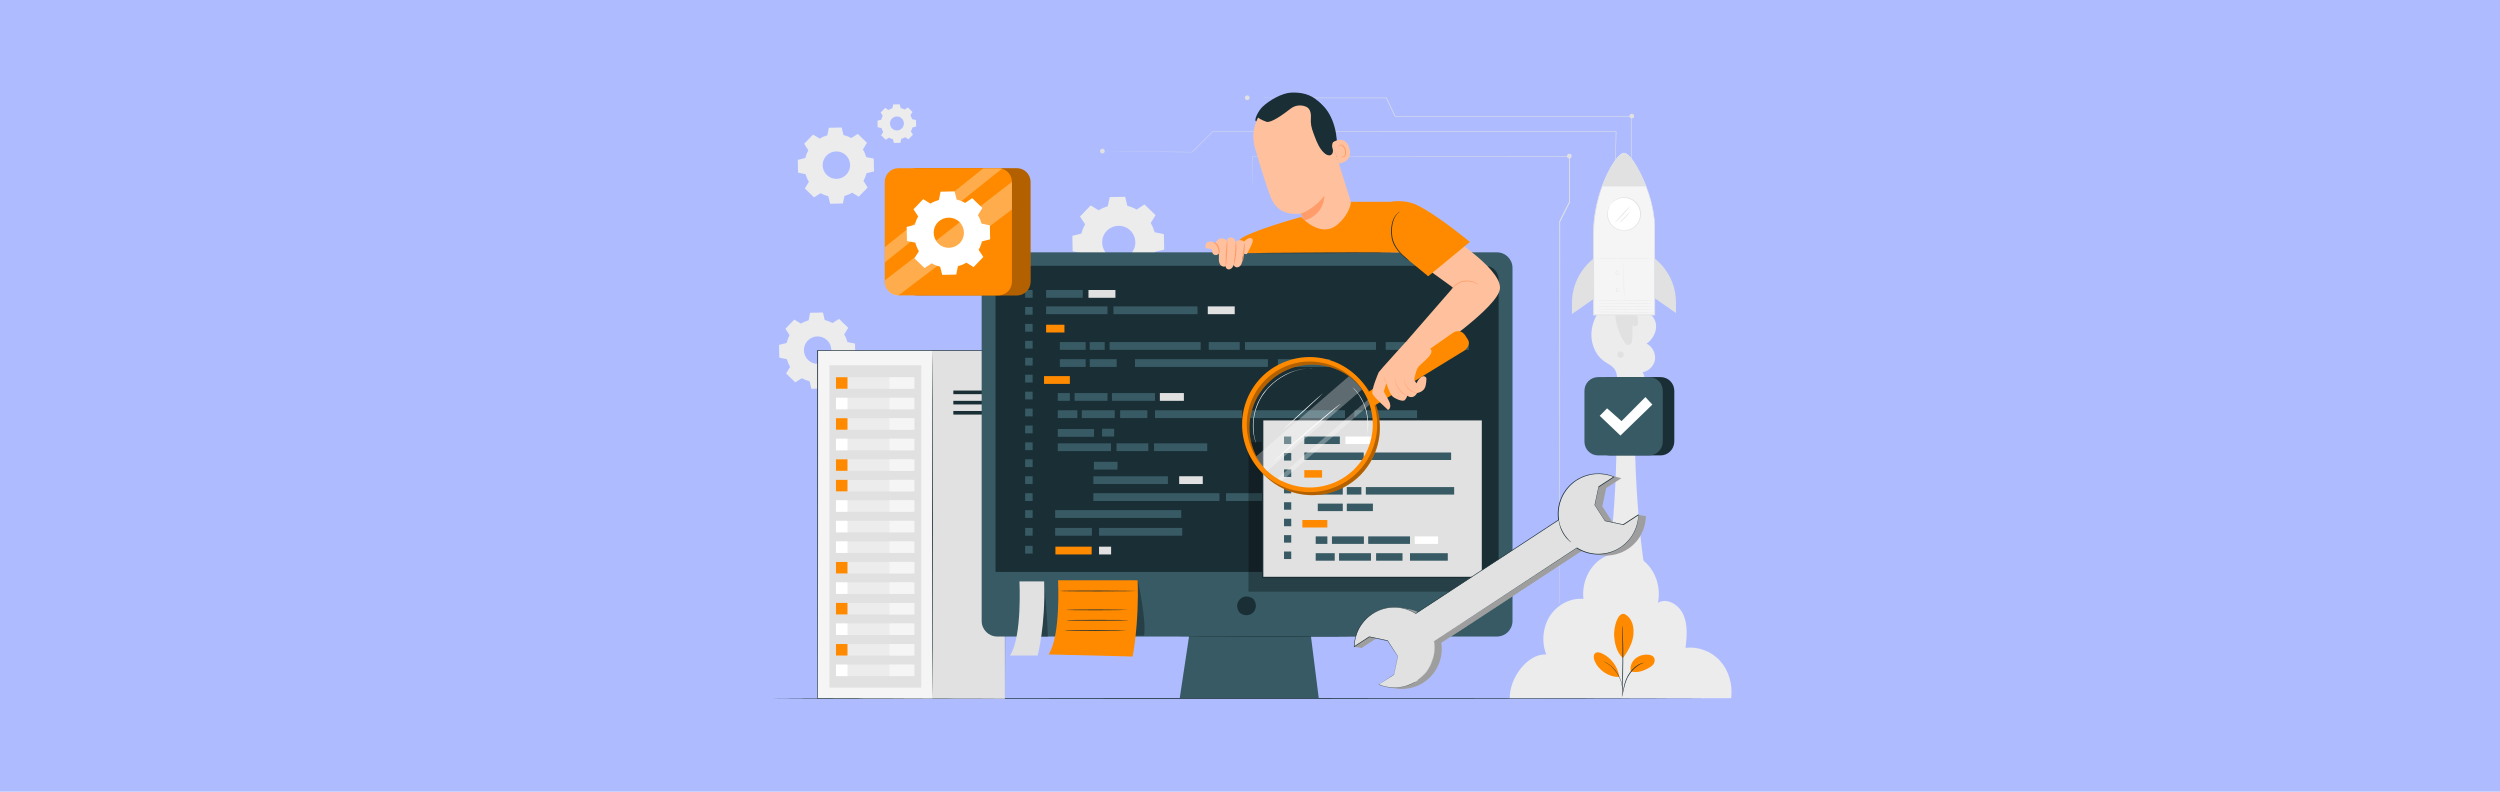 <svg xmlns="http://www.w3.org/2000/svg" xmlns:xlink="http://www.w3.org/1999/xlink" version="1.1" id="Layer_1" x="0px" y="0px" viewBox="0 0 1800 570" style="enable-background:new 0 0 1800 570;" xml:space="preserve"> <style type="text/css"> .st0{fill:#AEBCFF;} .st1{fill:#ECECEC;} .st2{fill-rule:evenodd;clip-rule:evenodd;fill:#E1E1E1;} .st3{fill:#E1E1E1;} .st4{fill:#F5F5F5;} .st5{fill:#FFFFFF;} .st6{fill:#1A2E35;} .st7{fill:#375A64;} .st8{fill:#FF8A00;} .st9{fill-rule:evenodd;clip-rule:evenodd;fill:#F5F5F5;} .st10{fill-rule:evenodd;clip-rule:evenodd;fill:#1A2E35;} .st11{fill-rule:evenodd;clip-rule:evenodd;fill:#ECECEC;} .st12{fill-rule:evenodd;clip-rule:evenodd;fill:#FF8A00;} .st13{fill-rule:evenodd;clip-rule:evenodd;fill:#FFFFFF;} .st14{opacity:0.3;} .st15{fill:#FFC19D;} .st16{fill:#FF9C6A;} </style> <rect id="XMLID_130_" y="-0.7" class="st0" width="1800" height="571.4"></rect> <g> <g> <g> <g> <path class="st1" d="M576.7,233c1.7-1.1,3.6-1.8,5.5-2.4l1.1-5.4l9.2-0.2l1.3,5.4c1.9,0.5,3.8,1.2,5.6,2.2l4.7-3l6.6,6.4 l-2.9,4.8c1.1,1.7,1.8,3.6,2.4,5.5l5.4,1.1l0.2,9.2l-5.4,1.3c-0.5,1.9-1.2,3.8-2.2,5.6l3,4.7l-6.4,6.6l-4.8-2.9 c-1.7,1.1-3.6,1.8-5.5,2.4l-1.1,5.4l-9.2,0.2l-1.3-5.4c-1.9-0.5-3.8-1.2-5.6-2.2l-4.7,3l-6.6-6.4l2.9-4.8 c-1.1-1.7-1.8-3.6-2.4-5.5l-5.4-1.1l-0.2-9.2l5.4-1.3c0.5-1.9,1.2-3.8,2.2-5.6l-3-4.7l6.4-6.6L576.7,233L576.7,233z M581.6,245.2c-3.8,3.9-3.7,10.2,0.2,14c3.9,3.8,10.2,3.7,14-0.2c3.8-3.9,3.7-10.2-0.2-14C591.6,241.2,585.4,241.3,581.6,245.2z "></path> </g> </g> </g> <g> <g> <g> <path class="st1" d="M590.2,99.8c1.7-1.1,3.6-1.8,5.5-2.4l1.1-5.4l9.2-0.2l1.3,5.4c1.9,0.5,3.8,1.2,5.6,2.2l4.7-3l6.6,6.4 l-2.9,4.8c1.1,1.7,1.8,3.6,2.4,5.5l5.4,1.1l0.2,9.2l-5.4,1.3c-0.5,1.9-1.2,3.8-2.2,5.6l3,4.7l-6.4,6.6l-4.8-2.9 c-1.7,1.1-3.6,1.8-5.5,2.4l-1.1,5.4l-9.2,0.2l-1.3-5.4c-1.9-0.5-3.8-1.2-5.6-2.2l-4.7,3l-6.6-6.4l2.9-4.8 c-1.1-1.7-1.8-3.6-2.4-5.5l-5.4-1.1l-0.2-9.2l5.4-1.3c0.5-1.9,1.2-3.8,2.2-5.6l-3-4.7l6.4-6.6L590.2,99.8L590.2,99.8z M595.1,112c-3.8,3.9-3.7,10.2,0.2,14c3.9,3.8,10.2,3.7,14-0.2c3.8-3.9,3.7-10.2-0.2-14C605.2,108,598.9,108.1,595.1,112z"></path> </g> </g> </g> <g> <g> <g> <path class="st1" d="M791,151.4c2.1-1.3,4.3-2.2,6.6-2.9l1.4-6.6l11.1-0.2l1.6,6.5c2.3,0.6,4.6,1.5,6.7,2.7l5.6-3.7l8,7.7 l-3.5,5.7c1.3,2.1,2.2,4.3,2.9,6.6l6.6,1.4l0.2,11.1l-6.5,1.6c-0.6,2.3-1.5,4.6-2.7,6.7l3.7,5.6l-7.7,8l-5.7-3.5 c-2.1,1.3-4.3,2.2-6.6,2.9l-1.4,6.6l-11.1,0.2l-1.6-6.5c-2.3-0.6-4.6-1.5-6.7-2.7l-5.6,3.7l-8-7.7l3.5-5.7 c-1.3-2.1-2.2-4.3-2.9-6.6l-6.6-1.4l-0.2-11.1l6.5-1.6c0.6-2.3,1.5-4.6,2.7-6.7l-3.7-5.6l7.7-8L791,151.4L791,151.4z M796.9,166.2c-4.6,4.7-4.4,12.3,0.3,16.9c4.7,4.6,12.3,4.4,16.9-0.3c4.6-4.7,4.4-12.3-0.3-16.9 C809.1,161.4,801.5,161.5,796.9,166.2z"></path> </g> </g> </g> <g> <g> <g> <path class="st1" d="M639.7,79.2c0.9-0.5,1.8-0.9,2.8-1.2l0.6-2.8l4.7-0.1l0.7,2.7c1,0.2,1.9,0.6,2.8,1.1l2.4-1.5l3.3,3.2 l-1.5,2.4c0.5,0.9,0.9,1.8,1.2,2.8l2.8,0.6l0.1,4.7l-2.7,0.7c-0.2,1-0.6,1.9-1.1,2.8l1.5,2.4l-3.2,3.3l-2.4-1.5 c-0.9,0.5-1.8,0.9-2.8,1.2l-0.6,2.8l-4.7,0.1l-0.7-2.7c-1-0.2-1.9-0.6-2.8-1.1l-2.4,1.5l-3.3-3.2l1.5-2.4 c-0.5-0.9-0.9-1.8-1.2-2.8l-2.8-0.6l-0.1-4.7l2.7-0.7c0.2-1,0.6-1.9,1.1-2.8l-1.5-2.4l3.2-3.3L639.7,79.2L639.7,79.2z M642.2,85.4c-1.9,2-1.9,5.1,0.1,7.1c2,1.9,5.1,1.9,7.1-0.1c1.9-2,1.9-5.1-0.1-7.1S644.1,83.4,642.2,85.4z"></path> </g> </g> </g> <g> <g> <g> <path class="st2" d="M1131.6,112.4c0,1-0.8,1.7-1.7,1.7c-1,0-1.7-0.8-1.7-1.7s0.8-1.7,1.7-1.7 C1130.8,110.7,1131.6,111.4,1131.6,112.4z"></path> </g> <g> <path class="st2" d="M1176.6,83.6c0,1-0.8,1.7-1.7,1.7c-1,0-1.7-0.8-1.7-1.7c0-1,0.8-1.7,1.7-1.7 C1175.8,81.9,1176.6,82.6,1176.6,83.6z"></path> </g> <g> <g> <path class="st3" d="M1122.9,435.2c0,0,0-0.5,0-1.4c0-0.9,0-2.3,0-4.1c0-3.6,0-9,0-15.9c0-13.8,0-33.9-0.1-58.7 c0-49.7,0-118.6-0.1-195.6l0-0.1l0-0.1c2.3-4.5,4.7-9.3,7.1-14.1l0,0.1c0-0.3,0-0.6,0-1c0-10.8,0-21.5,0-31.9l0.3,0.3 c-100.5-0.1-185.6-0.1-228.3-0.1l0.1-0.1c0,10.6,0,18.7-0.1,24.1c0,2.7,0,4.8,0,6.2c0,1.4,0,2.1,0,2.1s0-0.7,0-2.1 c0-1.4,0-3.5,0-6.2c0-5.5,0-13.6-0.1-24.1l0-0.1l0.1,0c42.7,0,127.7-0.1,228.3-0.1l0.3,0v0.3c0,10.4,0,21.1,0,31.9 c0,0.3,0,0.7,0,1v0.1l0,0.1c-2.4,4.8-4.9,9.6-7.1,14.1l0-0.1c0,77-0.1,145.9-0.1,195.6c0,24.8-0.1,44.9-0.1,58.7 c0,6.9,0,12.3,0,15.9c0,1.8,0,3.2,0,4.1C1123,434.7,1122.9,435.2,1122.9,435.2z"></path> </g> </g> <g> <g> <path class="st3" d="M1167.8,237.5c0,0,0-0.5-0.1-1.5c0-1-0.1-2.5-0.1-4.4c-0.1-3.9-0.2-9.5-0.3-16.8 c-0.2-14.5-0.6-35.4-1-60.9l0,0l0,0c2.5-6.8,5.2-13.9,8-21.3l0,0.1c0-14.9,0-31.5,0-48.9l0.2,0.2c-19.9,0-41.6,0-64,0 c-38.5,0-74.6,0-106,0l-0.1,0l-0.1-0.1c-2.2-4.6-4.3-9-6.3-13.3l0.2,0.1c-29.7,0-54.4-0.1-71.6-0.1c-8.6,0-15.3,0-20-0.1 c-2.3,0-4,0-5.2,0c-1.2,0-1.8,0-1.8,0s0.6,0,1.8,0c1.2,0,3,0,5.2,0c4.6,0,11.4,0,20-0.1c17.2,0,41.9-0.1,71.6-0.1l0.1,0 l0.1,0.1c2,4.3,4.1,8.7,6.3,13.3l-0.2-0.1c31.3,0,67.5,0,106,0c22.4,0,44.1,0,64,0h0.2l0,0.2c0,17.5,0,34,0,48.9l0,0l0,0 c-2.8,7.4-5.5,14.5-8,21.3l0-0.1c0.3,25.5,0.6,46.4,0.8,60.9c0.1,7.2,0.1,12.9,0.2,16.8c0,1.9,0,3.4,0,4.4 C1167.8,237,1167.8,237.5,1167.8,237.5z"></path> </g> </g> <g> <g> <path class="st3" d="M1155.3,248.6c0,0,0-0.6-0.1-1.7c0-1.1-0.1-2.7-0.1-4.9c-0.1-4.3-0.3-10.6-0.5-18.6 c-0.4-16.1-0.9-39.4-1.5-68l0,0l0,0c3-7,6.1-14.3,9.4-22l0,0.1c0.3-12,0.6-25.1,0.9-38.7l0.2,0.2c-33.5,0-71.1,0-110.7,0 C983.4,95,920,95,873.1,95l0.1-0.1c-5.2,5.2-10.1,10-14.6,14.6l-0.1,0.1l-0.1,0c-20.8-0.2-37.3-0.3-48.6-0.4 c-5.7-0.1-10-0.1-13-0.1c-1.5,0-2.6,0-3.4,0c-0.8,0-1.1,0-1.1,0s0.4,0,1.1,0c0.8,0,1.9,0,3.4,0c3,0,7.3,0,13,0 c11.4,0.1,27.9,0.2,48.6,0.3l-0.1,0c4.6-4.6,9.4-9.4,14.6-14.6l0.1-0.1h0.1c46.9,0,110.2,0,179.8-0.1c39.6,0,77.3,0,110.7,0 h0.2l0,0.2c-0.3,13.6-0.7,26.7-1,38.7l0,0l0,0c-3.3,7.7-6.5,15.1-9.4,22l0-0.1c0.6,28.6,1,51.9,1.4,68 c0.2,8.1,0.3,14.3,0.3,18.6c0,2.1,0.1,3.8,0.1,4.9C1155.3,248.1,1155.3,248.6,1155.3,248.6z"></path> </g> </g> </g> <g> <path class="st2" d="M795.4,108.8c0,1-0.8,1.7-1.7,1.7c-1,0-1.7-0.8-1.7-1.7c0-1,0.8-1.7,1.7-1.7 C794.6,107,795.4,107.8,795.4,108.8z"></path> </g> <g> <path class="st2" d="M899.7,70.4c0,1-0.8,1.7-1.7,1.7c-1,0-1.7-0.8-1.7-1.7s0.8-1.7,1.7-1.7C898.9,68.6,899.7,69.4,899.7,70.4z"></path> </g> </g> <g> <g> <path class="st1" d="M1188.5,431.9h-36.4c10.6-36.2,13.1-104,11.3-148.9h13.4C1176.1,327.7,1179.3,395.2,1188.5,431.9z"></path> </g> <g> <path class="st1" d="M1238.5,475.9c-6.3-7-15.8-10.6-24.9-9.4c0.9-8,1.7-16.5-1.5-23.8c-3.2-7.3-11.8-12.6-18.4-8.7 c2.4-11.1-1.8-23.5-10.4-30.3c-8.6-6.7-20.9-7.4-30.1-1.6s-14.5,17.8-13.1,29.1c-9.2-0.8-18.5,3.9-23.9,11.9 c-5.4,8-6.5,19-2.9,28.1c-13.6-0.7-26.6,17.1-26.3,31.7l159.4-0.2C1247.7,492.9,1244.8,482.9,1238.5,475.9z"></path> </g> <g> <g> <g> <path class="st1" d="M1158.3,216.3l30.7,10.6c6.8,7,2.2,16.8-3.5,20.5c4.1,2,6.7,6.8,6.1,11.4c-0.6,4.5-4.4,8.5-9,9.2 c3.1,4.6,1.3,11.6-3.6,14.1c-4.9,2.5-11.7-0.1-13.6-5.2c-1.3-3.4-0.7-7.4-2.5-10.5c-1.7-2.9-5.1-4.3-7.9-6.3 c-6.9-4.9-10.1-14-9-22.4C1147,229.4,1151.9,221.8,1158.3,216.3z"></path> </g> </g> <g> <g> <g> <g> <path class="st3" d="M1177.7,223.3c1.2,3,1.7,6.3,1.7,9.5c-0.1,2.1-2.8,2.9-4,1.2l0,0c0.1,4,0,8-0.4,11.9 c-0.2,2.5-3.5,3.4-4.9,1.3c-5.6-8.2-8.2-18.5-7-28.4L1177.7,223.3z"></path> </g> </g> <g> <g> <g> <g> <path class="st3" d="M1147.3,186.3c0,0-0.1,0.1-0.2,0.1c-9.7,7.8-15.3,19.5-15.3,31.9l0,7.8l15.4-10.7L1147.3,186.3z"></path> </g> </g> </g> <g> <g> <g> <path class="st3" d="M1191.4,186.2c0,0,0.1,0.1,0.2,0.1c9.5,7.6,15.1,19.2,15.1,31.4l0,7.7l-15.2-10.6L1191.4,186.2z"></path> </g> </g> </g> <g> <g> <g> <path class="st4" d="M1169.3,110.1c3.5,0,9.9,9,15.9,24.1c5.9,14.8,6.2,27.8,6.2,27.8l0,64.9l-17.1,0l-9.9,0l-17.1,0 l0-58.9c0-5.8,0.5-11.5,1.6-17.1c0.9-4.9,2.4-10.8,4.6-16.7C1159.1,119.1,1165.8,110.2,1169.3,110.1"></path> </g> </g> </g> </g> <g> <g> <g> <line class="st4" x1="1191.4" y1="216.6" x2="1147.8" y2="216.4"></line> </g> </g> <g> <g> <g> <path class="st3" d="M1147.8,216.4c0,0.1,9.8,0.2,21.8,0.2c12.1,0.1,21.8,0.1,21.8,0c0-0.1-9.8-0.2-21.8-0.2 C1157.5,216.3,1147.8,216.3,1147.8,216.4z"></path> </g> </g> </g> </g> <g> <g> <g> <line class="st4" x1="1191.6" y1="218.6" x2="1148" y2="218.3"></line> </g> </g> <g> <g> <g> <path class="st3" d="M1148,218.3c0,0.1,9.8,0.2,21.8,0.2c12.1,0.1,21.8,0.1,21.8,0c0-0.1-9.8-0.2-21.8-0.2 C1157.7,218.3,1148,218.3,1148,218.3z"></path> </g> </g> </g> </g> <g> <g> <g> <line class="st4" x1="1191.6" y1="220.6" x2="1147.9" y2="220.4"></line> </g> </g> <g> <g> <g> <path class="st3" d="M1147.9,220.4c0,0.1,9.8,0.2,21.8,0.2c12.1,0.1,21.8,0.1,21.8,0c0-0.1-9.8-0.2-21.8-0.2 C1157.7,220.3,1147.9,220.3,1147.9,220.4z"></path> </g> </g> </g> </g> <g> <g> <g> <line class="st4" x1="1191.5" y1="222.7" x2="1147.9" y2="222.5"></line> </g> </g> <g> <g> <g> <path class="st3" d="M1147.9,222.5c0,0.1,9.8,0.2,21.8,0.2c12.1,0.1,21.8,0.1,21.8,0c0-0.1-9.8-0.2-21.8-0.2 C1157.7,222.4,1147.9,222.4,1147.9,222.5z"></path> </g> </g> </g> </g> <g> <g> <g> <line class="st4" x1="1191.5" y1="224.8" x2="1147.9" y2="224.6"></line> </g> </g> <g> <g> <g> <path class="st3" d="M1147.9,224.6c0,0.1,9.8,0.2,21.8,0.2c12.1,0.1,21.8,0.1,21.8,0c0-0.1-9.8-0.2-21.8-0.2 C1157.6,224.5,1147.9,224.5,1147.9,224.6z"></path> </g> </g> </g> </g> <g> <g> <g> <path class="st3" d="M1169.3,186.3c0,0,0,0.1,0,0.3c0,0.2,0,0.5-0.1,0.9c0,0.8,0,1.9-0.1,3.2c0,2.7,0,6.5,0,10.7 c0,4.2,0.1,7.9,0.2,10.7c0,1.3,0.1,2.4,0.1,3.2c0,0.4,0,0.7,0,0.9c0,0.2,0,0.3,0,0.3c0,0,0-0.1,0-0.3c0-0.2,0-0.5,0-0.9 c0-0.8,0-1.9,0-3.2c0-2.8-0.1-6.5-0.1-10.7c0-4.2-0.1-7.9-0.1-10.7c0-1.3,0-2.4,0-3.2c0-0.4,0-0.7,0-0.9 C1169.3,186.4,1169.3,186.3,1169.3,186.3z"></path> </g> </g> </g> <g> <g> <g> <path class="st3" d="M1147.3,186.3c0,0.1,9.8,0.1,21.9,0.1c12.1,0,21.9,0,21.9-0.1c0-0.1-9.8-0.1-21.9-0.1 C1157.1,186.1,1147.3,186.2,1147.3,186.3z"></path> </g> </g> </g> <g> <g> <g> <path class="st3" d="M1165.7,207.7c0,0-0.1-0.1-0.3-0.2c-0.2-0.1-0.5-0.2-0.9-0.1c-0.4,0.1-0.8,0.4-1,0.9 c-0.1,0.5,0,1.2,0.5,1.6c0.5,0.4,1.2,0.3,1.6,0.1c0.5-0.3,0.7-0.8,0.7-1.2c0-0.4-0.2-0.7-0.3-0.9 C1165.9,207.8,1165.8,207.7,1165.7,207.7c0.1,0.1,0.2,0.2,0.3,0.3c0.1,0.2,0.2,0.5,0.2,0.8c0,0.3-0.2,0.8-0.6,1 c-0.4,0.2-1,0.2-1.4-0.1c-0.4-0.3-0.5-0.9-0.4-1.3c0.1-0.4,0.5-0.7,0.8-0.8c0.3-0.1,0.6-0.1,0.8,0 C1165.6,207.6,1165.7,207.7,1165.7,207.7z"></path> </g> </g> </g> <g> <g> <g> <path class="st3" d="M1165.5,195.2c0,0-0.1-0.1-0.3-0.2c-0.2-0.1-0.5-0.2-0.9-0.1c-0.4,0.1-0.8,0.4-1,0.9 c-0.1,0.5,0,1.2,0.5,1.6c0.5,0.4,1.2,0.3,1.6,0.1c0.5-0.3,0.7-0.8,0.7-1.2c0-0.4-0.2-0.7-0.3-0.9 C1165.7,195.3,1165.6,195.2,1165.5,195.2c0.1,0.1,0.2,0.2,0.3,0.3c0.1,0.2,0.2,0.5,0.2,0.8c0,0.3-0.2,0.8-0.6,1 c-0.4,0.2-1,0.2-1.4-0.1c-0.4-0.3-0.5-0.9-0.4-1.3c0.1-0.4,0.5-0.7,0.8-0.8c0.3-0.1,0.6-0.1,0.8,0 C1165.4,195.1,1165.5,195.2,1165.5,195.2z"></path> </g> </g> </g> <g> <g> <path class="st3" d="M1168.1,253.4c1,0.7,1.4,2.2,0.7,3.2c-0.6,1-2.2,1.4-3.2,0.8c-1.1-0.6-1.5-2.1-0.9-3.2 c0.6-1.1,2.1-1.5,3.2-0.9"></path> </g> </g> </g> <g> <g> <path class="st5" d="M1159.3,147.6c-3.6,5.5-2.1,12.9,3.3,16.5c5.5,3.6,12.9,2.1,16.5-3.3c3.6-5.5,2.1-12.9-3.3-16.5 C1170.4,140.7,1163,142.1,1159.3,147.6z"></path> </g> <g> <g> <path class="st3" d="M1159.3,147.6c0.1,0,0.6-0.9,2-2.1c1.4-1.2,3.8-2.8,7.2-3c1.7-0.1,3.5,0.1,5.3,0.9 c1.8,0.8,3.5,2,4.8,3.8c0.7,0.9,1.2,1.9,1.6,3c0.4,1.1,0.6,2.2,0.7,3.4c0.1,2.4-0.5,4.9-1.9,7c-1.4,2.1-3.4,3.7-5.7,4.5 c-1.1,0.4-2.3,0.7-3.4,0.7c-1.1,0.1-2.3,0-3.3-0.3c-2.1-0.5-4-1.6-5.4-3c-1.4-1.3-2.4-3-2.9-4.5c-1.1-3.2-0.7-6-0.1-7.8 C1158.8,148.5,1159.4,147.7,1159.3,147.6c0,0-0.2,0.2-0.4,0.6c-0.1,0.2-0.3,0.5-0.5,0.8c-0.2,0.3-0.4,0.7-0.5,1.2 c-0.7,1.8-1.2,4.7-0.1,7.9c0.6,1.6,1.5,3.3,3,4.7c1.5,1.4,3.4,2.6,5.6,3.1c1.1,0.3,2.3,0.4,3.5,0.3c1.2,0,2.4-0.3,3.6-0.7 c2.3-0.8,4.5-2.5,6-4.7c1.4-2.2,2.1-4.8,2-7.3c0-1.2-0.3-2.5-0.7-3.6c-0.4-1.1-1-2.2-1.7-3.1c-1.3-1.9-3.2-3.1-5-3.9 c-1.9-0.8-3.8-1-5.5-0.9c-3.5,0.3-5.9,1.9-7.3,3.2c-0.4,0.3-0.6,0.6-0.9,0.9c-0.2,0.3-0.4,0.5-0.6,0.7 C1159.5,147.4,1159.3,147.6,1159.3,147.6z"></path> </g> </g> </g> <g> <g> <path class="st3" d="M1169.3,110.1c3.5,0,9.9,9,15.9,24.1l-31.7,0C1159.1,119.1,1165.8,110.2,1169.3,110.1"></path> </g> </g> <g> <g> <g> <g> <path class="st3" d="M1169.3,110.1c0,0-0.2,0-0.6,0.1c-0.4,0.1-1,0.3-1.6,0.8c-1.3,0.9-3,2.7-4.7,5.1 c-3.5,5-7.6,13-10.9,23.5c-1.6,5.3-3,11.2-3.8,17.7c-0.4,3.2-0.6,6.6-0.6,10.1c0,3.5,0,7.1,0,10.8c0,14.8,0,31.2,0,48.6v0.3 l0.3,0c7.1,0,14.5,0,22,0c7.6,0,15,0,22,0l0.3,0l0-0.3c0-17.4,0-33.8-0.1-48.6c0-3.7,0-7.3,0-10.8c0-1.7,0-3.5,0-5.2 c0-1.7-0.2-3.4-0.4-5c-0.8-6.5-2.2-12.4-3.9-17.7c-1.7-5.2-3.7-9.8-5.6-13.7c-1.9-3.9-3.8-7.2-5.5-9.7 c-1.7-2.5-3.3-4.3-4.7-5.2c-0.3-0.2-0.6-0.4-0.9-0.5c-0.3-0.1-0.5-0.2-0.7-0.3C1169.5,110.2,1169.3,110.1,1169.3,110.1 s0.2,0,0.6,0.1c0.2,0,0.4,0.2,0.7,0.3c0.3,0.1,0.5,0.3,0.9,0.5c1.3,0.9,2.9,2.7,4.6,5.2c1.7,2.5,3.5,5.8,5.4,9.7 c1.9,3.9,3.8,8.5,5.5,13.7c1.7,5.2,3.1,11.1,3.8,17.6c0.2,1.6,0.3,3.3,0.4,4.9c0,1.7,0,3.4,0,5.2c0,3.5,0,7.1,0,10.8 c0,14.8,0,31.2,0,48.6l0.3-0.3c-7.1,0-14.5,0-22,0c-7.5,0-15,0-22,0l0.3,0.3c0-17.4,0-33.8-0.1-48.6c0-3.7,0-7.3,0-10.8 c0-3.5,0.2-6.9,0.6-10.1c0.8-6.5,2.2-12.4,3.7-17.7c3.2-10.5,7.2-18.5,10.7-23.5c1.7-2.5,3.3-4.2,4.6-5.2 c0.7-0.5,1.2-0.7,1.6-0.8C1169.1,110.2,1169.3,110.1,1169.3,110.1z"></path> </g> </g> </g> </g> </g> <g> <g> <g> <path class="st3" d="M1162.8,160.3c0,0,0.7-0.5,1.8-1.6c1.1-1,2.5-2.5,4-4.2c1.4-1.6,2.7-3.1,3.8-4.3c1-1.1,1.6-1.8,1.5-1.8 c0,0-0.7,0.5-1.8,1.6c-1.1,1-2.5,2.5-4,4.2c-1.4,1.6-2.7,3.1-3.8,4.3C1163.3,159.5,1162.7,160.2,1162.8,160.3z"></path> </g> </g> <g> <g> <path class="st3" d="M1166.3,160.3c0.1,0.1,1.8-1.5,3.8-3.6c2-2.1,3.6-3.9,3.5-4c-0.1-0.1-1.8,1.5-3.8,3.6 C1167.7,158.4,1166.2,160.2,1166.3,160.3z"></path> </g> </g> </g> </g> </g> <g> <g> <path class="st6" d="M1234.4,503c0,0.1-152.5,0.3-340.5,0.3c-188.1,0-340.5-0.1-340.5-0.3s152.4-0.3,340.5-0.3 C1081.9,502.7,1234.4,502.9,1234.4,503z"></path> </g> </g> <g> <g> <g> <path class="st6" d="M1195.6,327.9H1159c-5.5,0-9.9-4.4-9.9-9.9v-36.6c0-5.5,4.4-9.9,9.9-9.9h36.6c5.5,0,9.9,4.4,9.9,9.9V318 C1205.4,323.5,1201,327.9,1195.6,327.9z"></path> </g> </g> <g> <g> <path class="st7" d="M1187.3,327.9h-36.6c-5.5,0-9.9-4.4-9.9-9.9v-36.6c0-5.5,4.4-9.9,9.9-9.9h36.6c5.5,0,9.9,4.4,9.9,9.9V318 C1197.2,323.5,1192.7,327.9,1187.3,327.9z"></path> </g> </g> <g> <g> <g> <g> <g> <g> <polygon class="st5" points="1151.8,299.4 1157.1,294 1167.5,303.2 1184.7,285.9 1189.7,291.3 1166.7,313.6 "></polygon> </g> </g> </g> </g> </g> </g> </g> <g> <g> <g> <g> <path class="st8" d="M1169.4,442c2.8,1.2,4.8,3.8,5.8,6.6c1,2.8,1.1,5.9,0.8,8.9c-0.7,5.8-4,11.7-7.5,16.3 c-4.9-4.3-6-11.7-6.3-15.5C1161.7,452.3,1164.4,441.1,1169.4,442"></path> </g> </g> </g> <g> <g> <g> <path class="st8" d="M1174.2,483.4c-0.8-3.3,0.6-6.9,3.1-9.1c2.5-2.2,6-3.2,9.4-2.9c1.6,0.1,3.2,0.6,4.1,1.9 c0.8,1.2,0.7,2.9,0.1,4.2c-0.7,1.3-1.8,2.3-3.1,3C1183.6,483,1179,484.8,1174.2,483.4"></path> </g> </g> </g> <g> <g> <g> <g> <path class="st6" d="M1167.9,501.2c0,0,0-0.4,0.2-1.2c0.2-0.8,0.4-1.9,0.6-3.2c0.5-2.7,1.2-6.5,3.3-10.3 c2.1-3.7,5-6.5,7.4-7.8c1.2-0.7,2.3-1.1,3-1.3c0.4-0.1,0.7-0.2,0.9-0.2c0.2,0,0.3-0.1,0.3,0c0,0.1-1.7,0.4-4,1.9 c-2.3,1.4-5.1,4.1-7.2,7.8c-2.1,3.7-2.8,7.5-3.4,10.1c-0.3,1.3-0.5,2.4-0.7,3.2C1168.1,500.8,1168,501.2,1167.9,501.2z"></path> </g> </g> </g> </g> <g> <g> <g> <g> <path class="st6" d="M1168.1,450.7c0,0,0,0.2,0.1,0.5c0,0.4,0.1,0.9,0.1,1.5c0.1,1.3,0.1,3.2,0.2,5.5 c0.2,4.6,0.3,11.1,0.2,18.2c0,7.1-0.2,13.5-0.4,18.2c-0.1,2.3-0.2,4.2-0.3,5.5c0,0.6-0.1,1.1-0.1,1.5c0,0.3,0,0.5-0.1,0.5 c0,0,0-0.2,0-0.5c0-0.4,0-0.9,0-1.5c0-1.4,0.1-3.2,0.1-5.5c0.1-4.6,0.2-11.1,0.3-18.2c0-7.1,0-13.5-0.1-18.2 c0-2.3-0.1-4.2-0.1-5.5c0-0.6,0-1.1,0-1.5C1168.1,450.9,1168.1,450.7,1168.1,450.7z"></path> </g> </g> </g> </g> <g> <g> <g> <path class="st8" d="M1165.8,486.9c-1.1-7-5.8-13.4-12.3-16.4c-1.6-0.8-3.8-1.3-5.1-0.1c-1.3,1.2-1,3.4-0.4,5.1 c2.7,7,10.1,12,17.6,11.9"></path> </g> </g> </g> <g> <g> <g> <g> <path class="st6" d="M1154.3,476c0,0,0.4,0.1,1,0.5c0.3,0.2,0.7,0.3,1.2,0.6c0.4,0.3,1,0.5,1.5,0.9c0.5,0.4,1.1,0.8,1.7,1.3 c0.6,0.5,1.2,1,1.8,1.6c1.2,1.2,2.4,2.7,3.4,4.4c1,1.7,1.8,3.5,2.3,5.1c0.2,0.8,0.5,1.6,0.6,2.4c0.2,0.8,0.2,1.5,0.3,2.1 c0.1,0.6,0.1,1.2,0.1,1.8c0,0.5,0,1,0,1.3c-0.1,0.7-0.1,1.1-0.1,1.1c-0.1,0,0.1-1.6-0.2-4.2c-0.1-0.6-0.2-1.3-0.3-2.1 c-0.1-0.7-0.4-1.5-0.6-2.3c-0.5-1.6-1.3-3.3-2.3-5c-1-1.7-2.2-3.1-3.4-4.4c-0.6-0.6-1.2-1.2-1.8-1.7c-0.6-0.5-1.1-0.9-1.7-1.3 C1155.7,476.8,1154.3,476.1,1154.3,476z"></path> </g> </g> </g> </g> </g> <g> <g> <rect x="619" y="252.4" class="st2" width="104.5" height="250.7"></rect> </g> <g> <rect x="588.7" y="252.4" class="st9" width="82.6" height="250.7"></rect> </g> <g> <g> <path class="st6" d="M671.4,502.9c-0.1,0-0.3-56.1-0.3-125.4c0-69.3,0.1-125.4,0.3-125.4c0.1,0,0.3,56.1,0.3,125.4 C671.7,446.7,671.6,502.9,671.4,502.9z"></path> </g> </g> <g> <rect x="686.4" y="281.2" class="st10" width="25" height="2.6"></rect> </g> <g> <rect x="686.4" y="288.6" class="st10" width="25" height="2.6"></rect> </g> <g> <rect x="686.4" y="295.9" class="st10" width="25" height="2.6"></rect> </g> <g> <rect x="597.2" y="263" class="st2" width="66.1" height="232.1"></rect> </g> <g> <g> <rect x="601.9" y="271.6" class="st11" width="54.8" height="8.3"></rect> </g> <g> <rect x="601.9" y="271.6" class="st12" width="8.3" height="8.3"></rect> </g> <g> <rect x="640.4" y="271.6" class="st9" width="18" height="8.3"></rect> </g> </g> <g> <g> <rect x="601.9" y="286.4" class="st11" width="54.8" height="8.3"></rect> </g> <g> <rect x="601.9" y="286.4" class="st13" width="8.3" height="8.3"></rect> </g> <g> <rect x="640.4" y="286.4" class="st9" width="18" height="8.3"></rect> </g> </g> <g> <g> <rect x="601.9" y="301.1" class="st11" width="54.8" height="8.3"></rect> </g> <g> <rect x="601.9" y="301.1" class="st12" width="8.3" height="8.3"></rect> </g> <g> <rect x="640.4" y="301.1" class="st9" width="18" height="8.3"></rect> </g> </g> <g> <g> <rect x="601.9" y="315.9" class="st11" width="54.8" height="8.3"></rect> </g> <g> <rect x="601.9" y="315.9" class="st13" width="8.3" height="8.3"></rect> </g> <g> <rect x="640.4" y="315.9" class="st9" width="18" height="8.3"></rect> </g> </g> <g> <g> <rect x="601.9" y="330.7" class="st11" width="54.8" height="8.3"></rect> </g> <g> <rect x="601.9" y="330.7" class="st12" width="8.3" height="8.3"></rect> </g> <g> <rect x="640.4" y="330.7" class="st9" width="18" height="8.3"></rect> </g> </g> <g> <g> <rect x="601.9" y="345.5" class="st11" width="54.8" height="8.3"></rect> </g> <g> <rect x="601.9" y="345.5" class="st12" width="8.3" height="8.3"></rect> </g> <g> <rect x="640.4" y="345.5" class="st9" width="18" height="8.3"></rect> </g> </g> <g> <g> <rect x="601.9" y="360.2" class="st11" width="54.8" height="8.3"></rect> </g> <g> <rect x="601.9" y="360.2" class="st13" width="8.3" height="8.3"></rect> </g> <g> <rect x="640.4" y="360.2" class="st9" width="18" height="8.3"></rect> </g> </g> <g> <g> <rect x="601.9" y="375" class="st11" width="54.8" height="8.3"></rect> </g> <g> <rect x="601.9" y="375" class="st13" width="8.3" height="8.3"></rect> </g> <g> <rect x="640.4" y="375" class="st9" width="18" height="8.3"></rect> </g> </g> <g> <g> <rect x="601.9" y="389.8" class="st11" width="54.8" height="8.3"></rect> </g> <g> <rect x="601.9" y="389.8" class="st13" width="8.3" height="8.3"></rect> </g> <g> <rect x="640.4" y="389.8" class="st9" width="18" height="8.3"></rect> </g> </g> <g> <g> <rect x="601.9" y="404.6" class="st11" width="54.8" height="8.3"></rect> </g> <g> <rect x="601.9" y="404.6" class="st12" width="8.3" height="8.3"></rect> </g> <g> <rect x="640.4" y="404.6" class="st9" width="18" height="8.3"></rect> </g> </g> <g> <g> <rect x="601.9" y="419.3" class="st11" width="54.8" height="8.3"></rect> </g> <g> <rect x="601.9" y="419.3" class="st13" width="8.3" height="8.3"></rect> </g> <g> <rect x="640.4" y="419.3" class="st9" width="18" height="8.3"></rect> </g> </g> <g> <g> <rect x="601.9" y="434.1" class="st11" width="54.8" height="8.3"></rect> </g> <g> <rect x="601.9" y="434.1" class="st12" width="8.3" height="8.3"></rect> </g> <g> <rect x="640.4" y="434.1" class="st9" width="18" height="8.3"></rect> </g> </g> <g> <g> <rect x="601.9" y="448.9" class="st11" width="54.8" height="8.3"></rect> </g> <g> <rect x="601.9" y="448.9" class="st13" width="8.3" height="8.3"></rect> </g> <g> <rect x="640.4" y="448.9" class="st9" width="18" height="8.3"></rect> </g> </g> <g> <g> <rect x="601.9" y="463.7" class="st11" width="54.8" height="8.3"></rect> </g> <g> <rect x="601.9" y="463.7" class="st12" width="8.3" height="8.3"></rect> </g> <g> <rect x="640.4" y="463.7" class="st9" width="18" height="8.3"></rect> </g> </g> <g> <g> <rect x="601.9" y="478.5" class="st11" width="54.8" height="8.3"></rect> </g> <g> <rect x="601.9" y="478.5" class="st13" width="8.3" height="8.3"></rect> </g> <g> <rect x="640.4" y="478.5" class="st9" width="18" height="8.3"></rect> </g> </g> <g> <g> <path class="st6" d="M723.6,503.1c0-2.2-0.1-104.1-0.2-250.7l0.2,0.2c-41.6,0-87.2,0-134.9,0h0l0.3-0.3 c0,96.2,0,184.2-0.1,250.7l-0.2-0.2C671.6,503,722,503.1,723.6,503.1c-1.6,0-51.9,0.1-134.9,0.2l-0.2,0v-0.2 c0-66.5,0-154.5-0.1-250.7l0-0.3h0.3h0c47.7,0,93.3,0,134.9,0h0.2l0,0.2c0,73.4-0.1,136.1-0.1,180.4 C723.6,477,723.6,502,723.6,503.1z"></path> </g> </g> </g> <g> <g> <path class="st7" d="M1077.8,181.7H718c-6.2,0-11.2,5-11.2,11.2v254.2c0,6.2,5,11.2,11.2,11.2h138.1l-6.7,44.4h100.1l-5.6-44.4 h133.9c6.2,0,11.2-5,11.2-11.2V192.9C1089,186.7,1084,181.7,1077.8,181.7z"></path> </g> <g> <g> <g> <g> <path class="st6" d="M902.7,431.6c4.9,7-2.8,14.7-9.8,9.8c-0.2-0.2-0.4-0.4-0.6-0.6c-4.9-7,2.8-14.6,9.8-9.8 C902.3,431.2,902.5,431.4,902.7,431.6z"></path> </g> </g> </g> </g> <g> <path class="st6" d="M1079,411.8H716.8V201.1c0-5.4,4.3-9.7,9.7-9.7h342.8c5.4,0,9.7,4.3,9.7,9.7V411.8z"></path> </g> <g> <path class="st6" d="M981,458.3c0,0.1-30.2,0.2-67.4,0.2c-37.2,0-67.4-0.1-67.4-0.2s30.2-0.2,67.4-0.2 C950.9,458.1,981,458.2,981,458.3z"></path> </g> <g> <g> <rect x="753.2" y="208.8" class="st7" width="26.4" height="5.6"></rect> </g> <g> <rect x="753.2" y="233.8" class="st8" width="13.2" height="5.6"></rect> </g> <g> <rect x="763.1" y="246.3" class="st7" width="18.6" height="5.6"></rect> </g> <g> <rect x="784.6" y="246.3" class="st7" width="10.8" height="5.6"></rect> </g> <g> <rect x="870.3" y="246.3" class="st7" width="22.3" height="5.6"></rect> </g> <g> <rect x="920.1" y="258.6" class="st7" width="37.6" height="5.6"></rect> </g> <g> <rect x="997.7" y="246.3" class="st7" width="18.1" height="5.6"></rect> </g> <g> <rect x="1021.3" y="246.3" class="st7" width="36.3" height="5.6"></rect> </g> <g> <rect x="763.1" y="258.6" class="st7" width="18.6" height="5.6"></rect> </g> <g> <rect x="751.7" y="270.8" class="st8" width="18.6" height="5.6"></rect> </g> <g> <rect x="761.6" y="283" class="st7" width="8.7" height="5.6"></rect> </g> <g> <rect x="793.5" y="308.7" class="st7" width="8.7" height="5.6"></rect> </g> <g> <rect x="912.9" y="355.1" class="st7" width="17" height="5.6"></rect> </g> <g> <rect x="983.1" y="355.1" class="st7" width="41.6" height="5.6"></rect> </g> <g> <rect x="849" y="342.9" class="st3" width="17" height="5.6"></rect> </g> <g> <rect x="787.6" y="332.5" class="st7" width="17" height="5.6"></rect> </g> <g> <rect x="882.7" y="355.1" class="st7" width="26.8" height="5.6"></rect> </g> <g> <rect x="761.6" y="295.4" class="st7" width="14.1" height="5.6"></rect> </g> <g> <rect x="761.6" y="308.9" class="st7" width="26.1" height="5.6"></rect> </g> <g> <rect x="761.6" y="319.2" class="st7" width="38.3" height="5.6"></rect> </g> <g> <rect x="830.9" y="319.2" class="st7" width="38.3" height="5.6"></rect> </g> <g> <rect x="787.2" y="342.9" class="st7" width="53.7" height="5.6"></rect> </g> <g> <rect x="787.2" y="355.1" class="st7" width="90.8" height="5.6"></rect> </g> <g> <rect x="759.7" y="367.3" class="st7" width="90.8" height="5.6"></rect> </g> <g> <rect x="803.9" y="319.2" class="st7" width="22.9" height="5.6"></rect> </g> <g> <rect x="773.7" y="283" class="st7" width="23.7" height="5.6"></rect> </g> <g> <rect x="778.9" y="295.4" class="st7" width="23.7" height="5.6"></rect> </g> <g> <rect x="831.6" y="295.4" class="st7" width="62.7" height="5.6"></rect> </g> <g> <rect x="896" y="295.4" class="st7" width="72.4" height="5.6"></rect> </g> <g> <rect x="806.5" y="295.4" class="st7" width="19.6" height="5.6"></rect> </g> <g> <rect x="800.6" y="283" class="st7" width="31" height="5.6"></rect> </g> <g> <rect x="835.1" y="283" class="st3" width="17.3" height="5.6"></rect> </g> <g> <rect x="784.6" y="258.6" class="st7" width="19.4" height="5.6"></rect> </g> <g> <rect x="817.2" y="258.6" class="st7" width="95.7" height="5.6"></rect> </g> <g> <rect x="975.1" y="295.4" class="st7" width="45.2" height="5.6"></rect> </g> <g> <rect x="934.3" y="355.1" class="st7" width="45.2" height="5.6"></rect> </g> <g> <rect x="896.4" y="246.3" class="st7" width="94.3" height="5.6"></rect> </g> <g> <rect x="798.9" y="246.3" class="st7" width="65.6" height="5.6"></rect> </g> <g> <rect x="753.2" y="220.6" class="st7" width="44.2" height="5.6"></rect> </g> <g> <rect x="801.7" y="220.6" class="st7" width="60.5" height="5.6"></rect> </g> <g> <rect x="783.7" y="208.8" class="st3" width="19.4" height="5.6"></rect> </g> <g> <rect x="738.1" y="208.8" class="st7" width="5.4" height="5.6"></rect> </g> <g> <rect x="738.1" y="221" class="st7" width="5.4" height="5.6"></rect> </g> <g> <rect x="738.1" y="233.2" class="st7" width="5.4" height="5.6"></rect> </g> <g> <rect x="738.1" y="245.4" class="st7" width="5.4" height="5.6"></rect> </g> <g> <rect x="738.1" y="257.6" class="st7" width="5.4" height="5.6"></rect> </g> <g> <rect x="738.1" y="269.8" class="st7" width="5.4" height="5.6"></rect> </g> <g> <rect x="738.1" y="282" class="st7" width="5.4" height="5.6"></rect> </g> <g> <rect x="738.1" y="294.2" class="st7" width="5.4" height="5.6"></rect> </g> <g> <rect x="738.1" y="306.4" class="st7" width="5.4" height="5.6"></rect> </g> <g> <rect x="791.3" y="393.6" class="st3" width="8.7" height="5.6"></rect> </g> <g> <rect x="759.9" y="393.6" class="st8" width="26.1" height="5.6"></rect> </g> <g> <rect x="738.1" y="393" class="st7" width="5.4" height="5.6"></rect> </g> <g> <rect x="738.1" y="318.5" class="st7" width="5.4" height="5.6"></rect> </g> <g> <rect x="738.1" y="330.7" class="st7" width="5.4" height="5.6"></rect> </g> <g> <rect x="738.1" y="342.9" class="st7" width="5.4" height="5.6"></rect> </g> <g> <rect x="738.1" y="355.1" class="st7" width="5.4" height="5.6"></rect> </g> <g> <rect x="738.1" y="367.3" class="st7" width="5.4" height="5.6"></rect> </g> <g> <rect x="759.7" y="380.1" class="st7" width="26.5" height="5.6"></rect> </g> <g> <rect x="791.3" y="380.1" class="st7" width="59.9" height="5.6"></rect> </g> <g> <rect x="738.1" y="380.1" class="st7" width="5.4" height="5.6"></rect> </g> <g> <rect x="869.6" y="220.6" class="st3" width="19.4" height="5.6"></rect> </g> </g> <g class="st14"> <polygon points="912.2,318.2 898.9,318.2 898.9,426 1057.1,426 1053,320.8 "></polygon> </g> <g> <g> <rect x="909.1" y="302.2" class="st3" width="158.3" height="113.6"></rect> <path class="st6" d="M1067.9,416.3H908.6V301.7h159.3V416.3z M909.6,415.3h157.3V302.7H909.6V415.3z"></path> </g> <g> <g> <rect x="939.1" y="314.3" class="st7" width="25.6" height="5.4"></rect> </g> <g> <rect x="939.1" y="338.5" class="st8" width="12.8" height="5.4"></rect> </g> <g> <rect x="948.8" y="350.7" class="st7" width="18" height="5.4"></rect> </g> <g> <rect x="969.7" y="350.7" class="st7" width="10.5" height="5.4"></rect> </g> <g> <rect x="948.8" y="362.6" class="st7" width="18" height="5.4"></rect> </g> <g> <rect x="937.7" y="374.4" class="st8" width="18" height="5.4"></rect> </g> <g> <rect x="947.3" y="386.2" class="st7" width="8.4" height="5.4"></rect> </g> <g> <rect x="947.3" y="398.3" class="st7" width="13.7" height="5.4"></rect> </g> <g> <rect x="959" y="386.2" class="st7" width="23" height="5.4"></rect> </g> <g> <rect x="964.1" y="398.3" class="st7" width="23" height="5.4"></rect> </g> <g> <rect x="1015.2" y="398.3" class="st7" width="27.2" height="5.4"></rect> </g> <g> <rect x="990.8" y="398.3" class="st7" width="19" height="5.4"></rect> </g> <g> <rect x="985.1" y="386.2" class="st7" width="30.1" height="5.4"></rect> </g> <g> <rect x="1018.6" y="386.2" class="st5" width="16.8" height="5.4"></rect> </g> <g> <rect x="969.7" y="362.6" class="st7" width="18.8" height="5.4"></rect> </g> <g> <rect x="983.4" y="350.7" class="st7" width="63.6" height="5.4"></rect> </g> <g> <rect x="939.1" y="325.8" class="st7" width="42.8" height="5.4"></rect> </g> <g> <rect x="986.2" y="325.8" class="st7" width="58.6" height="5.4"></rect> </g> <g> <rect x="968.7" y="314.3" class="st5" width="18.9" height="5.4"></rect> </g> <g> <rect x="924.5" y="314.3" class="st7" width="5.2" height="5.4"></rect> </g> <g> <rect x="924.5" y="326.2" class="st7" width="5.2" height="5.4"></rect> </g> <g> <rect x="924.5" y="338" class="st7" width="5.2" height="5.4"></rect> </g> <g> <rect x="924.5" y="349.8" class="st7" width="5.2" height="5.4"></rect> </g> <g> <rect x="924.5" y="361.6" class="st7" width="5.2" height="5.4"></rect> </g> <g> <rect x="924.5" y="373.5" class="st7" width="5.2" height="5.4"></rect> </g> <g> <rect x="924.5" y="385.3" class="st7" width="5.2" height="5.4"></rect> </g> <g> <rect x="924.5" y="397.1" class="st7" width="5.2" height="5.4"></rect> </g> </g> </g> <g class="st14"> <path d="M823.7,457.7c2-10-4.5-39.9-4.5-39.9l-48.6,6.2l-2,33.5L823.7,457.7z"></path> </g> <g> <g> <path class="st8" d="M761.8,417.8c0,0,2.1,39.8-6.8,53.4l60.5,1.5c0,0,4.7-23.2,3.6-54.9H761.8z"></path> </g> <g> <g> <path class="st6" d="M819.1,425.5c0,0.1-12.6,0.3-28.1,0.3c-15.5,0-28.1-0.1-28.1-0.3s12.6-0.3,28.1-0.3 C806.5,425.3,819.1,425.4,819.1,425.5z"></path> </g> </g> <g> <g> <path class="st6" d="M812.3,439.1c0,0.1-10.1,0.3-22.5,0.3c-12.4,0-22.5-0.1-22.5-0.3c0-0.1,10.1-0.3,22.5-0.3 C802.3,438.9,812.3,439,812.3,439.1z"></path> </g> </g> <g> <g> <path class="st6" d="M812.8,446.6c0,0.1-10.1,0.3-22.5,0.3c-12.4,0-22.5-0.1-22.5-0.3s10.1-0.3,22.5-0.3 C802.8,446.3,812.8,446.4,812.8,446.6z"></path> </g> </g> <g> <g> <path class="st6" d="M811.4,454c0,0.1-10.1,0.3-22.5,0.3c-12.4,0-22.5-0.1-22.5-0.3s10.1-0.3,22.5-0.3 C801.3,453.7,811.4,453.9,811.4,454z"></path> </g> </g> </g> <g class="st14"> <path d="M751.8,418.6c0,0,2.6,29.4,2.6,39.9H747L751.8,418.6z"></path> </g> <g> <g> <path class="st3" d="M734,418.6c0,0,2.1,39.8-6.8,53.4l19.9,0c0,0,5.8-21.7,4.7-53.4H734z"></path> </g> </g> <g> <g> <g> <g> <path class="st15" d="M1012.7,245.6l33.5-38.5l-33.8-24.5L1039,167c0,0,41.5,25.3,41,40.4c-0.5,13.8-52.9,48.7-52.9,48.7 L1012.7,245.6z"></path> </g> </g> <g> <g> <g> <g> <g> <g> <g> <g> <g> <g> <g> <path class="st8" d="M986.4,333.2c-5.1,8.4-12.8,15.3-22.5,19.4c-11.9,5.1-25.2,5.2-37.2,0.4 c-12-4.9-21.5-14.1-26.6-26.1c-10.5-24.7,1-53.3,25.7-63.7l0,0c11.9-5.1,25.2-5.2,37.2-0.4 c12,4.9,21.5,14.1,26.6,26.1C996,303.8,994.3,320.2,986.4,333.2z M906.2,284.3c-7.3,12.1-9,27.4-3,41.3 c4.7,11.1,13.5,19.8,24.8,24.3c11.2,4.5,23.6,4.4,34.7-0.3c11.1-4.7,19.8-13.5,24.3-24.8c4.5-11.2,4.4-23.6-0.3-34.7 c-4.7-11.1-13.5-19.8-24.8-24.3c-11.2-4.5-23.6-4.4-34.7,0.3C918.1,270,911,276.5,906.2,284.3z"></path> </g> </g> </g> </g> </g> </g> </g> </g> <g class="st14"> <g> <g> <g> <g> <g> <g> <g> <path d="M986.4,333.2c-5.1,8.4-12.8,15.3-22.5,19.4c-11.9,5.1-25.2,5.2-37.2,0.4c-12-4.9-21.5-14.1-26.6-26.1 c-10.5-24.7,1-53.3,25.7-63.7l0,0c11.9-5.1,25.2-5.2,37.2-0.4c12,4.9,21.5,14.1,26.6,26.1 C996,303.8,994.3,320.2,986.4,333.2z M906.2,284.3c-7.3,12.1-9,27.4-3,41.3c4.7,11.1,13.5,19.8,24.8,24.3 c11.2,4.5,23.6,4.4,34.7-0.3c11.1-4.7,19.8-13.5,24.3-24.8c4.5-11.2,4.4-23.6-0.3-34.7 c-4.7-11.1-13.5-19.8-24.8-24.3c-11.2-4.5-23.6-4.4-34.7,0.3C918.1,270,911,276.5,906.2,284.3z"></path> </g> </g> </g> </g> </g> </g> </g> </g> <g> <g> <g> <g> <g> <g> <g> <g> <path class="st8" d="M984.5,331c-5.1,8.4-12.8,15.3-22.5,19.4c-11.9,5.1-25.2,5.2-37.2,0.4 c-12-4.9-21.5-14.1-26.6-26.1c-10.5-24.7,1-53.3,25.7-63.7l0,0c11.9-5.1,25.2-5.2,37.2-0.4 c12,4.9,21.5,14.1,26.6,26.1C994.1,301.7,992.3,318.1,984.5,331z M904.3,282.1c-7.3,12.1-9,27.4-3,41.3 c4.7,11.1,13.5,19.8,24.8,24.3c11.2,4.5,23.6,4.4,34.7-0.3c11.1-4.7,19.8-13.5,24.3-24.8c4.5-11.2,4.4-23.6-0.3-34.7 c-4.7-11.1-13.5-19.8-24.8-24.3c-11.2-4.5-23.6-4.4-34.7,0.3C916.2,267.9,909,274.3,904.3,282.1z"></path> </g> </g> </g> </g> </g> </g> </g> </g> </g> <g> <g> <g> <g> <g> <g> <g> <g> <g> <g> <g> <path class="st8" d="M1055.1,241.7l1.9,3c1.7,2.6-0.4,6.9-4.1,8.6l-63.4,38.8l-5.9-8.7l61.8-43.3 C1049.4,237.1,1052.9,238.3,1055.1,241.7z"></path> </g> </g> </g> </g> </g> </g> </g> </g> </g> </g> </g> </g> <g> <g> <path class="st5" d="M945,265.4c0,0-0.3,0-0.8,0c-0.5,0-1.3-0.1-2.3,0c-2,0-4.8,0.4-8.3,1.3c-1.7,0.5-3.5,1.1-5.4,2 c-1.9,0.9-3.9,1.9-5.8,3.1c-2,1.2-4,2.7-5.9,4.4c-1.9,1.7-3.8,3.5-5.4,5.7c-1.7,2.1-3.1,4.3-4.3,6.6c-1.1,2.3-2,4.6-2.7,6.8 c-1.3,4.5-1.7,8.7-1.6,12.3c0.1,3.5,0.5,6.4,1,8.3c0.2,1,0.5,1.7,0.6,2.2c0.1,0.5,0.2,0.8,0.2,0.8c0,0-0.1-0.3-0.3-0.7 c-0.1-0.5-0.4-1.2-0.7-2.2c-0.5-1.9-1.1-4.8-1.2-8.3c-0.1-3.6,0.3-7.8,1.6-12.4c0.7-2.3,1.5-4.6,2.7-6.9 c1.2-2.3,2.6-4.6,4.3-6.7c1.7-2.1,3.6-4,5.5-5.7c1.9-1.7,3.9-3.2,5.9-4.4c2-1.3,4-2.3,5.9-3.1c1.9-0.8,3.8-1.5,5.5-1.9 c3.5-0.9,6.4-1.2,8.3-1.2c1-0.1,1.8,0.1,2.3,0.1C944.7,265.3,945,265.3,945,265.4z"></path> </g> </g> <g> <g> <path class="st5" d="M982.9,317.3c-0.1,0,0.8-2.2,1.4-6c0.1-0.5,0.1-1,0.2-1.5c0.1-0.5,0.1-1,0.1-1.6 c0.1-1.1,0.1-2.3,0.1-3.5c-0.1-2.5-0.4-5.2-1-8c-0.7-2.8-1.6-5.4-2.7-7.6c-0.6-1.1-1.1-2.2-1.7-3.1c-0.3-0.5-0.5-0.9-0.8-1.4 c-0.3-0.4-0.6-0.8-0.9-1.2c-2.2-3.1-4-4.6-3.9-4.7c0,0,0.5,0.4,1.2,1.1c0.4,0.4,0.9,0.8,1.3,1.4c0.5,0.6,1.1,1.2,1.6,2 c0.3,0.4,0.6,0.8,0.9,1.2c0.3,0.4,0.6,0.9,0.9,1.4c0.6,0.9,1.2,2,1.7,3.1c1.1,2.3,2.1,4.9,2.8,7.7c0.6,2.8,0.9,5.6,1,8.1 c0,1.3,0,2.5-0.2,3.6c-0.1,0.6-0.1,1.1-0.2,1.6c-0.1,0.5-0.2,1-0.3,1.5c-0.1,0.9-0.4,1.8-0.6,2.5c-0.2,0.7-0.4,1.4-0.6,1.9 C983.1,316.8,982.9,317.3,982.9,317.3z"></path> </g> </g> <g> <g> <path class="st5" d="M952.8,282.9c0.1,0.1-6.4,6.2-14.6,13.7c-8.2,7.5-14.9,13.4-15,13.3c-0.1-0.1,6.4-6.2,14.6-13.7 C946,288.7,952.7,282.8,952.8,282.9z"></path> </g> </g> <g> <g> <path class="st5" d="M965.3,290.8c0,0-0.1,0.2-0.5,0.4c-0.4,0.3-0.8,0.7-1.4,1.2c-1.3,1.1-3,2.6-5.2,4.4 c-4.4,3.7-10.4,8.8-17,14.5c-6.6,5.7-12.5,10.9-16.8,14.7c-2.1,1.9-3.8,3.4-5.1,4.5c-0.6,0.5-1,0.9-1.4,1.2 c-0.3,0.3-0.5,0.4-0.5,0.4c0,0,0.1-0.2,0.4-0.5c0.3-0.3,0.8-0.8,1.3-1.3c1.2-1.1,2.9-2.7,5-4.6c4.2-3.9,10.1-9.2,16.7-14.9 c6.6-5.7,12.7-10.8,17.1-14.4c2.2-1.8,4-3.3,5.3-4.2c0.6-0.5,1.1-0.8,1.5-1.1C965.1,290.9,965.3,290.8,965.3,290.8z"></path> </g> </g> <g class="st14"> <path class="st5" d="M904.5,328.5l66.7-57.6c0,0,6.6,5,9.4,9.6l-68.3,58.8C912.4,339.2,907.2,334.7,904.5,328.5z"></path> </g> <g class="st14"> <path class="st5" d="M919.7,344.6l65-56.6c0,0,0.3-0.5,1.2,3.5l-63.1,54.8C922.8,346.4,921.3,346,919.7,344.6z"></path> </g> </g> <g> <g> <g> <g> <g> <g> <path class="st15" d="M1012.7,245.6c0,0-19.6,21.5-20,22.4c-0.4,0.8-5.7,13.2-4.4,15.8c1.3,2.5,11.1,11.4,11.1,11.4 s3.5-1.5,0.2-7.4c-3.3-5.9-3.3-5.9-3.3-5.9l1.8-6c0,0,2.6,7.6,4.2,9.2c1.5,1.7,7.6,4.5,9.1,3c1.5-1.5,1.8-3.2,1.8-3.2 s4.1,3.3,7.1-1.9c0,0,3.7-0.6,5.3-3.2c1.6-2.6,1.4-7.6,1.4-7.6s-1.2-2.4-3.6-0.8c-2.4,1.6-3.5,4.6-3.5,4.6l-1.7-2.3 c0,0,0.7-5.3,2.6-8.9c1.2-2.3,8.9-7.3,9.8-11.2c0.8-3.3-5.9-5.6-9.4-5.4l0,0c-0.5,0-1,0.1-1.5,0.3L1012.7,245.6z"></path> </g> </g> <g> <g> <g> <path class="st16" d="M1011,273.1c0,0,0,0.2,0,0.6c0,0.4,0.1,0.9,0.3,1.6c0.3,1.3,1.1,3.1,2.5,4.6 c1.4,1.5,3.2,2.3,4.5,2.7c0.6,0.2,1.2,0.3,1.6,0.3c0.4,0,0.6,0,0.6,0c0-0.1-0.8-0.1-2.1-0.5c-1.2-0.4-2.9-1.3-4.3-2.7 c-1.4-1.5-2.2-3.1-2.6-4.4C1011.1,274,1011.1,273.1,1011,273.1z"></path> </g> </g> </g> <g> <g> <g> <path class="st16" d="M1004.4,272.5c0,0,0,0.2,0,0.6c0,0.2,0,0.4,0.1,0.7c0,0.3,0.1,0.6,0.2,1c0.1,0.7,0.4,1.5,0.7,2.4 c0.4,0.9,0.9,1.8,1.5,2.7c0.6,0.9,1.3,1.7,2,2.4c0.7,0.7,1.4,1.2,2,1.6c0.3,0.2,0.6,0.4,0.8,0.5c0.2,0.1,0.5,0.3,0.6,0.3 c0.4,0.2,0.6,0.3,0.6,0.2c0-0.1-0.8-0.4-1.9-1.3c-0.6-0.4-1.2-1-1.9-1.6c-0.7-0.7-1.3-1.4-1.9-2.3 c-0.6-0.9-1.3-1.9-1.7-2.8c-0.4-0.9-0.4-1.5-0.6-2.2C1004.6,273.4,1004.5,272.5,1004.4,272.5z"></path> </g> </g> </g> <g> <g> <g> <path class="st16" d="M997,270.9c0,0-0.2,0.3-0.2,0.8c-0.1,0.5,0,1.3,0.2,2c0.4,1,0.8,1.4,1.1,1.7 c0.4,0.4,0.7,0.5,0.7,0.5c0.1-0.1-1-0.8-1.5-2.3C996.7,272.2,997,270.9,997,270.9z"></path> </g> </g> </g> </g> </g> </g> </g> <g> <g> <path class="st16" d="M1064.4,204.8c-0.1,0.1-1.1-0.6-2.9-1.3c-1.8-0.7-4.6-1.2-7.6-0.7c-3,0.5-5.3,2.1-6.7,3.4 c-1.4,1.4-2.2,2.4-2.2,2.3c0,0,0.1-0.3,0.4-0.8c0.3-0.5,0.8-1.1,1.5-1.8c1.4-1.4,3.8-3.2,6.9-3.7c3.1-0.5,5.9,0.1,7.8,0.9 c0.9,0.4,1.6,0.8,2.1,1.1C1064.2,204.5,1064.4,204.7,1064.4,204.8z"></path> </g> </g> </g> <g> <g> <g> <g> <g> <g> <g> <g> <g> <g> <g> <g> <g> <g> <path class="st6" d="M963,115.7c0-6.6,0-13.1-1.1-19.6c-1.1-6.5-3.4-12.8-7.5-18c-0.6-0.8-5.3-5.8-6.3-5.4 c-0.7,0.3,2.9,5.3,2.7,6c-1.4,6.6-0.2,13.6,2.4,19.9C955.9,104.8,959.1,110.1,963,115.7"></path> </g> </g> </g> </g> </g> </g> </g> </g> </g> <g> <g> <g> <g> <path class="st15" d="M955.9,91.7c-4.5-15.8-17.5-26.3-33.2-21.3l-1.4,0.5c-14.3,5.5-22,21-17.7,35.7 c4,13.7,8.6,28.7,11.5,35.8c5.8,14.7,21.4,11.3,21.4,11.3c0,0,9.7,22.4,9.7,22.4l31-15.9L955.9,91.7z"></path> </g> </g> </g> </g> <g> <g> <g> <g> <g> <g> <g> <g> <g> <g> <g> <path class="st16" d="M936.6,153.8c0,0,9.5-3,17-13c0,0,0.4,13.8-14.8,18.1L936.6,153.8z"></path> </g> </g> </g> </g> </g> </g> </g> </g> </g> </g> </g> <g> <g> <g> <g> <g> <g> <g> <g> <g> <path class="st15" d="M958.9,103c0.2-0.2,9-6.9,12.5,3.3c3.5,10.2-7.4,11.6-7.5,11.4 C963.8,117.4,958.9,103,958.9,103z"></path> </g> </g> </g> </g> </g> </g> </g> </g> </g> <g> <g> <g> <g> <g> <g> <g> <g> <g> <g> <path class="st16" d="M965.6,112.8c0,0,0.2,0.1,0.6,0.1c0.3,0,0.9-0.1,1.3-0.4c0.9-0.8,1.3-2.8,0.7-4.6 c-0.3-0.9-0.8-1.8-1.4-2.4c-0.6-0.6-1.2-1-1.8-0.9c-0.6,0.1-0.9,0.5-0.9,0.9c0,0.3,0.1,0.5,0,0.5 c0,0-0.3-0.1-0.3-0.5c0-0.2,0-0.5,0.2-0.8c0.2-0.3,0.5-0.5,0.9-0.6c0.8-0.2,1.8,0.3,2.4,0.9 c0.7,0.7,1.3,1.6,1.6,2.6c0.6,2.1,0.3,4.4-1.1,5.3c-0.7,0.4-1.3,0.4-1.7,0.3C965.7,113,965.6,112.8,965.6,112.8z"></path> </g> </g> </g> </g> </g> </g> </g> </g> </g> </g> <g> <g> <g> <g> <g> <g> <g> <g> <g> <path class="st6" d="M904.5,87.4c-2-0.4,1.2-7.4,4.6-10.6c5.2-4.9,14-9.7,20.2-10.1c7.5-0.4,14.3,1.1,19.8,6.2 c5.5,5.1,9.3,11.9,11.4,19c0.7,2.2,1.2,4.5,0.7,6.7c-0.7,2.7-2.9,5.1-1.8,8.2c0.4,1.1,0.5,2.4,0,3.5 c-1.2,2.6-4.1,1.5-5.8,0c-3.6-3.2-5.5-7.9-7.2-12.5c-1.2-3.2-2.5-6.5-2.6-9.9c-0.1-1.9,0.2-3.8,0-5.6 c-0.2-1.9-0.9-3.8-2.4-4.9c-0.3-0.2-0.6-0.4-1.1-0.6c-3.8-1.6-8.1-1-11.3,1.6c-5.1,4-13.9,10.3-17.1,9.3 c-4.6-1.6-6.1-3.1-6.1-3.1L904.5,87.4z"></path> </g> </g> </g> </g> </g> </g> </g> </g> </g> </g> </g> </g> </g> </g> <g> <g> <g> <g> <g> <path class="st8" d="M889.1,182.3c0,0-1.5-4.1,3.5-9.7c4.9-5.5,44.2-16.4,44.2-16.4s14.3,16.2,26.6,5.1c9-8,9.3-16,9.3-16 h35.5l4.4,36.5l-14.2,0.1L889.1,182.3z"></path> </g> </g> <g> <g> <path class="st8" d="M1001.7,145.3c0,0,9.3-1.9,17.7,2c14.2,6.4,38.9,26.9,38.9,26.9l-30,24.7l-20.8-17.1L1001.7,145.3z"></path> </g> </g> </g> </g> <g> <g> <path class="st6" d="M1014.6,187.8c0,0-0.1-0.1-0.4-0.2c-0.2-0.1-0.6-0.4-1-0.7c-0.9-0.6-2.1-1.6-3.5-2.9 c-1.4-1.3-3-3-4.4-5.1c-1.5-2.1-2.8-4.6-3.3-7.6c-1-5.8-0.1-11.3,1.8-14.7c0.9-1.7,2.1-2.8,2.9-3.5c0.4-0.3,0.8-0.5,1.1-0.7 c0.2-0.1,0.4-0.2,0.4-0.2c0,0-0.5,0.4-1.3,1c-0.8,0.7-1.9,1.8-2.7,3.5c-1.7,3.3-2.6,8.8-1.6,14.5c0.5,2.9,1.8,5.3,3.2,7.4 c1.4,2.1,3,3.8,4.3,5.1c1.4,1.3,2.6,2.3,3.4,3C1014.2,187.4,1014.6,187.8,1014.6,187.8z"></path> </g> </g> <g> <g> <path class="st6" d="M1007.5,181.8c0,0.1-24.4,0.4-54.6,0.5c-30.2,0.1-54.6,0.1-54.6,0c0-0.1,24.4-0.4,54.6-0.5 C983.1,181.6,1007.5,181.7,1007.5,181.8z"></path> </g> </g> </g> <g> <g> <g> <g> <path class="st15" d="M876.3,176.8c0.1,0.2,0.1,0.3,0.2,0.5c0.3,0.7,0.4,1.4,0.4,2.2c0,0.3,0,0.7,0,1.1 c0.1,0.2,0.2,0.4,0.3,0.6c0.6,1.3,0.4,2.9,0.4,4.4c-0.1,1.6,0,3.3,0.8,4.7c0.8,1.4,2.8,2.2,4.1,1.3c-0.2,1,0.6,2,1.6,2.3 c1,0.3,2.1-0.2,2.8-0.9c0.7-0.7,1.2-1.7,1.4-2.7c-0.1,1.2,1.1,2.2,2.3,2.2c1.2,0,2.3-0.8,2.9-1.8c0.6-1,0.9-2.2,1-3.4 c0.1-1.2,0.4-3.4,0.7-4.6c0,0,1.5,0.2,2.2,0.3c0.9,0.1,0.2,0,0.2,0c0.5-0.5,0.9-1.4,1.4-2.5c1-2,1.7-3.2,2.4-5 c0.6-1.3,0.9-2.7,0.1-3.6c-2-2.1-5.9,2.2-5.9,2.2c-0.6-1.5-5.1-1.7-6,0.3c-0.4-1.1-0.2-1.7-1.1-2.5c-0.9-0.7-2.1-1.1-3.2-0.8 c-1.1,0.3-2,1.4-2,2.5c-0.9-1.5-2.9-2.3-4.6-1.9c-1,0.2-2,0.9-2.6,1.8c-0.3,0.4-0.5,0.9-0.7,1.4c0,0.2-0.1,0.4-0.1,0.6 c0,0.1,0,0.2,0.1,0.3C875.9,176.1,876.1,176.4,876.3,176.8z"></path> </g> </g> <g> <g> <path class="st15" d="M871.5,173.9c-1,0-2.1,0.2-2.7,0.9c-0.8,0.9-0.9,2.6-0.9,3.8c1.4,0.3,2.1,0.3,3.5,0.6 c0.3,0.1,0.5,0,0.8,0.2c0.6,0.5,0.5,2,0.8,2.7c0.4,1.3,2.1,1.9,3.3,1.4c1.3-0.5,2.1-1.8,2.1-3.2c0.1-1.3-0.5-2.7-1.4-3.7 C875.7,175,873.6,174,871.5,173.9z"></path> </g> </g> <g> <g> <g> <path class="st16" d="M883.5,173.2c0.3,0,0.3,4.1,0,9.2c-0.3,5.1-0.7,9.2-0.9,9.1c-0.3,0-0.3-4.1,0-9.2 C882.9,177.2,883.3,173.1,883.5,173.2z"></path> </g> </g> </g> <g> <g> <g> <path class="st16" d="M889.9,174c0.2,0,0.6,3.7,0.2,8.3c-0.4,4.6-1.4,8.2-1.6,8.2c-0.3-0.1,0.3-3.7,0.7-8.3 C889.5,177.7,889.6,174,889.9,174z"></path> </g> </g> </g> </g> <g> <g> <g> <path class="st16" d="M896,174.9c0.3,0,0.4,3.1-0.1,6.9c-0.5,3.8-1.1,6.8-1.3,6.8c-0.3,0-0.1-3.1,0.4-6.9 C895.5,177.9,895.8,174.9,896,174.9z"></path> </g> </g> </g> <g> <g> <g> <path class="st16" d="M873.5,174.6c0-0.1,0.7-0.3,1.6,0.2c0.9,0.4,2,1.5,2.5,3c0.5,1.5,0.7,2.7,0.6,3.8 c-0.1,1.1-0.9,1.5-1,1.3c-0.1-0.1,0.4-0.5,0.3-1.3c-0.1-0.8-0.4-2.2-0.8-3.4c-0.5-1.3-1.3-2.2-2-2.7 C874.1,174.8,873.5,174.7,873.5,174.6z"></path> </g> </g> </g> </g> </g> </g> <g> <g> <g> <g> <path class="st3" d="M1025,491.4c9.8-6.4,14.4-17.7,12.8-28.6l11.4-7.4l1.6-1l89.9-58.9c9.3,5.9,21.5,6.2,31.3-0.2 c8.3-5.4,12.9-14.4,13.1-23.7l-5.2-0.9l-5.7,8l-13.2-2.8l-7.3-11.3l2.8-13.2l10.9-7.1l-7.4-1.9c-7.8-2.3-12.2-0.4-19.6,4.4 c-9.8,6.4-14.4,17.7-12.8,28.5l-91.4,59.9l-2.8,1.8l-8.7,5.7c-9.3-5.9-21.5-6.2-31.3,0.2c-7.3,4.8-17.3,14.8-18.3,22.8l5.2,0.9 l10.9-7.1l13.2,2.8l7.3,11.3l-2.8,13.2l-11.8,3.3l0.8,3.8C1006.6,497.4,1016.7,496.8,1025,491.4z"></path> </g> </g> <g class="st14"> <g> <g> <path d="M1025,491.4c9.8-6.4,14.4-17.7,12.8-28.6l11.4-7.4l1.6-1l89.9-58.9c9.3,5.9,21.5,6.2,31.3-0.2 c8.3-5.4,12.9-14.4,13.1-23.7l-5.2-0.9l-5.7,8l-13.2-2.8l-7.3-11.3l2.8-13.2l10.9-7.1l-7.4-1.9c-7.8-2.3-12.2-0.4-19.6,4.4 c-9.8,6.4-14.4,17.7-12.8,28.5l-91.4,59.9l-2.8,1.8l-8.7,5.7c-9.3-5.9-21.5-6.2-31.3,0.2c-7.3,4.8-17.3,14.8-18.3,22.8 l5.2,0.9l10.9-7.1l13.2,2.8l7.3,11.3l-2.8,13.2l-11.8,3.3l0.8,3.8C1006.6,497.4,1016.7,496.8,1025,491.4z"></path> </g> </g> </g> </g> <g> <g> <g> <path class="st3" d="M1019.8,490.5c9.8-6.4,14.4-17.7,12.8-28.6l11.4-7.4l1.6-1l89.9-58.9c9.3,5.9,21.5,6.2,31.3-0.2 c8.3-5.4,12.9-14.4,13.1-23.7l-10.9,7.1l-13.2-2.8l-7.3-11.3l2.8-13.2l10.9-7.1c-8.5-3.6-18.6-3-27,2.4 c-9.8,6.4-14.4,17.7-12.8,28.5l-91.4,59.9l-2.8,1.8l-8.7,5.7c-9.3-5.9-21.5-6.2-31.3,0.2c-8.3,5.4-12.9,14.4-13.1,23.7 l10.9-7.1l13.2,2.8l7.3,11.3l-2.8,13.2l-10.9,7.1C1001.4,496.6,1011.5,496,1019.8,490.5z"></path> </g> </g> <g> <g> <g> <path class="st6" d="M1019.8,490.5c0,0-0.5,0.3-1.6,1c-1.1,0.6-2.7,1.5-4.9,2.2c-2.3,0.8-5.2,1.4-8.7,1.5 c-3.5,0.1-7.6-0.5-11.8-2.2l-0.2-0.1l0.2-0.1c3.2-2.1,6.9-4.5,10.9-7.2l-0.1,0.1c0.8-4.1,1.8-8.5,2.8-13.2l0,0.1 c-2.3-3.5-4.8-7.3-7.4-11.2l0.1,0.1c-4.1-0.9-8.5-1.8-13.2-2.8l0.1,0c-3.4,2.2-7.1,4.6-10.9,7.1l-0.3,0.2l0-0.3 c0.1-4.6,1.3-9.3,3.6-13.6c2.4-4.3,5.9-8.1,10.3-10.7c4.4-2.7,9.6-4.3,15-4.3c5.4,0,10.9,1.5,15.7,4.5l-0.2,0 c30.5-20,65.5-42.9,102.8-67.4l-0.1,0.2c-0.8-5.3-0.1-10.9,2.1-16c2.2-5.1,6-9.7,10.8-12.8c4-2.6,8.7-4.2,13.4-4.6 c4.7-0.4,9.5,0.3,13.8,2.2l0.4,0.2l-0.4,0.3c-3.7,2.4-7.3,4.8-10.9,7.1l0.1-0.2c-0.9,4.4-1.9,8.8-2.8,13.2l0-0.2 c2.5,3.8,4.9,7.5,7.3,11.3l-0.2-0.1c4.4,0.9,8.8,1.9,13.2,2.8l-0.2,0c3.7-2.4,7.3-4.8,10.9-7.1l0.4-0.2l0,0.4 c-0.1,5.5-1.7,10.8-4.6,15.2c-2.9,4.5-6.9,8-11.6,10.3c-4.6,2.3-9.8,3.3-14.7,3c-5-0.3-9.8-1.9-13.8-4.5l0.2,0 c-44.6,29.2-80.5,52.7-102.9,67.3l0-0.1c0.8,5.4,0,10.2-1.4,14.1c-1.4,3.9-3.3,6.8-5.2,9c-1.8,2.1-3.5,3.4-4.6,4.3 C1020.4,490.1,1019.8,490.5,1019.8,490.5s0.6-0.4,1.7-1.3c1.1-0.9,2.8-2.2,4.5-4.4c1.8-2.1,3.7-5.1,5.1-8.9 c1.3-3.9,2.1-8.7,1.3-14l0-0.1l0.1,0c22.3-14.7,58.2-38.2,102.8-67.5l0.1-0.1l0.1,0.1c4,2.5,8.7,4.1,13.6,4.4 c4.9,0.3,10-0.7,14.5-2.9c4.5-2.2,8.5-5.8,11.4-10.2c2.8-4.4,4.4-9.6,4.6-15l0.4,0.2c-3.6,2.4-7.2,4.7-10.9,7.1l-0.1,0.1 l-0.1,0c-4.3-0.9-8.7-1.8-13.2-2.8l-0.1,0l-0.1-0.1c-2.4-3.7-4.9-7.5-7.3-11.3l-0.1-0.1l0-0.1c0.9-4.3,1.8-8.7,2.8-13.2l0-0.1 l0.1-0.1c3.6-2.4,7.3-4.7,10.9-7.1l0,0.4c-4.2-1.8-8.9-2.5-13.6-2.1c-4.6,0.4-9.2,2-13.1,4.5c-4.7,3.1-8.4,7.5-10.6,12.5 c-2.2,5-2.9,10.6-2.1,15.8l0,0.2l-0.1,0.1c-37.4,24.5-72.4,47.4-102.9,67.4l-0.1,0.1l-0.1-0.1c-4.7-3-10.2-4.5-15.5-4.5 c-5.3,0-10.5,1.5-14.8,4.2c-4.3,2.6-7.8,6.4-10.2,10.6c-2.3,4.2-3.5,8.9-3.6,13.4l-0.3-0.2c3.8-2.5,7.6-4.9,10.9-7.1l0.1,0 l0.1,0c4.6,1,9.1,1.9,13.1,2.8l0.1,0l0,0.1c2.6,4,5,7.7,7.3,11.3l0,0l0,0.1c-1,4.7-1.9,9.1-2.8,13.1l0,0.1l0,0 c-4,2.6-7.7,5-11,7.1l0-0.2c4.2,1.8,8.3,2.3,11.8,2.3c3.5-0.1,6.4-0.7,8.7-1.5c2.3-0.8,3.9-1.6,4.9-2.2 C1019.3,490.9,1019.8,490.5,1019.8,490.5z"></path> </g> </g> </g> </g> <g> <g> <g> <g> <path class="st6" d="M1131.4,390.6c0,0-0.3-0.1-0.7-0.4c-0.4-0.3-1-0.8-1.6-1.4c-1.3-1.2-2.9-3.2-4.2-5.6 c-1.3-2.4-2-4.8-2.4-6.6c-0.2-0.9-0.3-1.6-0.3-2.1c0-0.5,0-0.8,0-0.8c0.1,0,0.2,1.1,0.6,2.8c0.4,1.7,1.2,4,2.5,6.4 c1.3,2.4,2.8,4.3,4,5.6C1130.6,389.8,1131.4,390.5,1131.4,390.6z"></path> </g> </g> </g> </g> </g> <g> <g> <g> <path class="st8" d="M732.1,212.7h-71.8c-5.5,0-9.9-4.4-9.9-9.9v-71.8c0-5.5,4.4-9.9,9.9-9.9h71.8c5.5,0,9.9,4.4,9.9,9.9v71.8 C742,208.3,737.6,212.7,732.1,212.7z"></path> </g> </g> <g class="st14"> <g> <path d="M732.1,212.7h-71.8c-5.5,0-9.9-4.4-9.9-9.9v-71.8c0-5.5,4.4-9.9,9.9-9.9h71.8c5.5,0,9.9,4.4,9.9,9.9v71.8 C742,208.3,737.6,212.7,732.1,212.7z"></path> </g> </g> <g> <g> <path class="st8" d="M718.7,212.7h-71.8c-5.5,0-9.9-4.4-9.9-9.9v-71.8c0-5.5,4.4-9.9,9.9-9.9h71.8c5.5,0,9.9,4.4,9.9,9.9v71.8 C728.6,208.3,724.2,212.7,718.7,212.7z"></path> </g> </g> <g> <g> <g> <g> <g> <g> <g> <g> <path class="st5" d="M669.9,146.6c1.9-1.2,4-2,6.1-2.6l1.2-6l10.1-0.2l1.5,5.9c2.1,0.5,4.2,1.3,6.1,2.4l5.1-3.4l7.3,7 l-3.2,5.2c1.2,1.9,2,4,2.6,6.1l6,1.2l0.2,10.1l-5.9,1.5c-0.5,2.1-1.3,4.2-2.4,6.1l3.4,5.1l-7,7.3l-5.2-3.2 c-1.9,1.2-4,2-6.1,2.6l-1.2,6l-10.1,0.2l-1.5-5.9c-2.1-0.5-4.2-1.3-6.1-2.4l-5.1,3.4l-7.3-7l3.2-5.2c-1.2-1.9-2-4-2.6-6.1 l-6-1.2l-0.2-10.1l5.9-1.5c0.5-2.1,1.3-4.2,2.4-6.1l-3.4-5.1l7-7.3L669.9,146.6L669.9,146.6z M675.3,160 c-4.2,4.3-4,11.2,0.3,15.4c4.3,4.2,11.2,4,15.4-0.3c4.2-4.3,4-11.2-0.3-15.4C686.4,155.6,679.5,155.7,675.3,160z"></path> </g> </g> </g> </g> </g> </g> </g> </g> <g class="st14"> <polygon class="st5" points="708,121.2 637.1,177.9 637.1,188.9 721.7,121.2 "></polygon> </g> <g class="st14"> <path class="st5" d="M637.2,201.8l91.4-70.9v19.9l-81.9,62l0,0c-5.3,0-9.6-4.3-9.6-9.6L637.2,201.8z"></path> </g> </g> </g> </svg>
